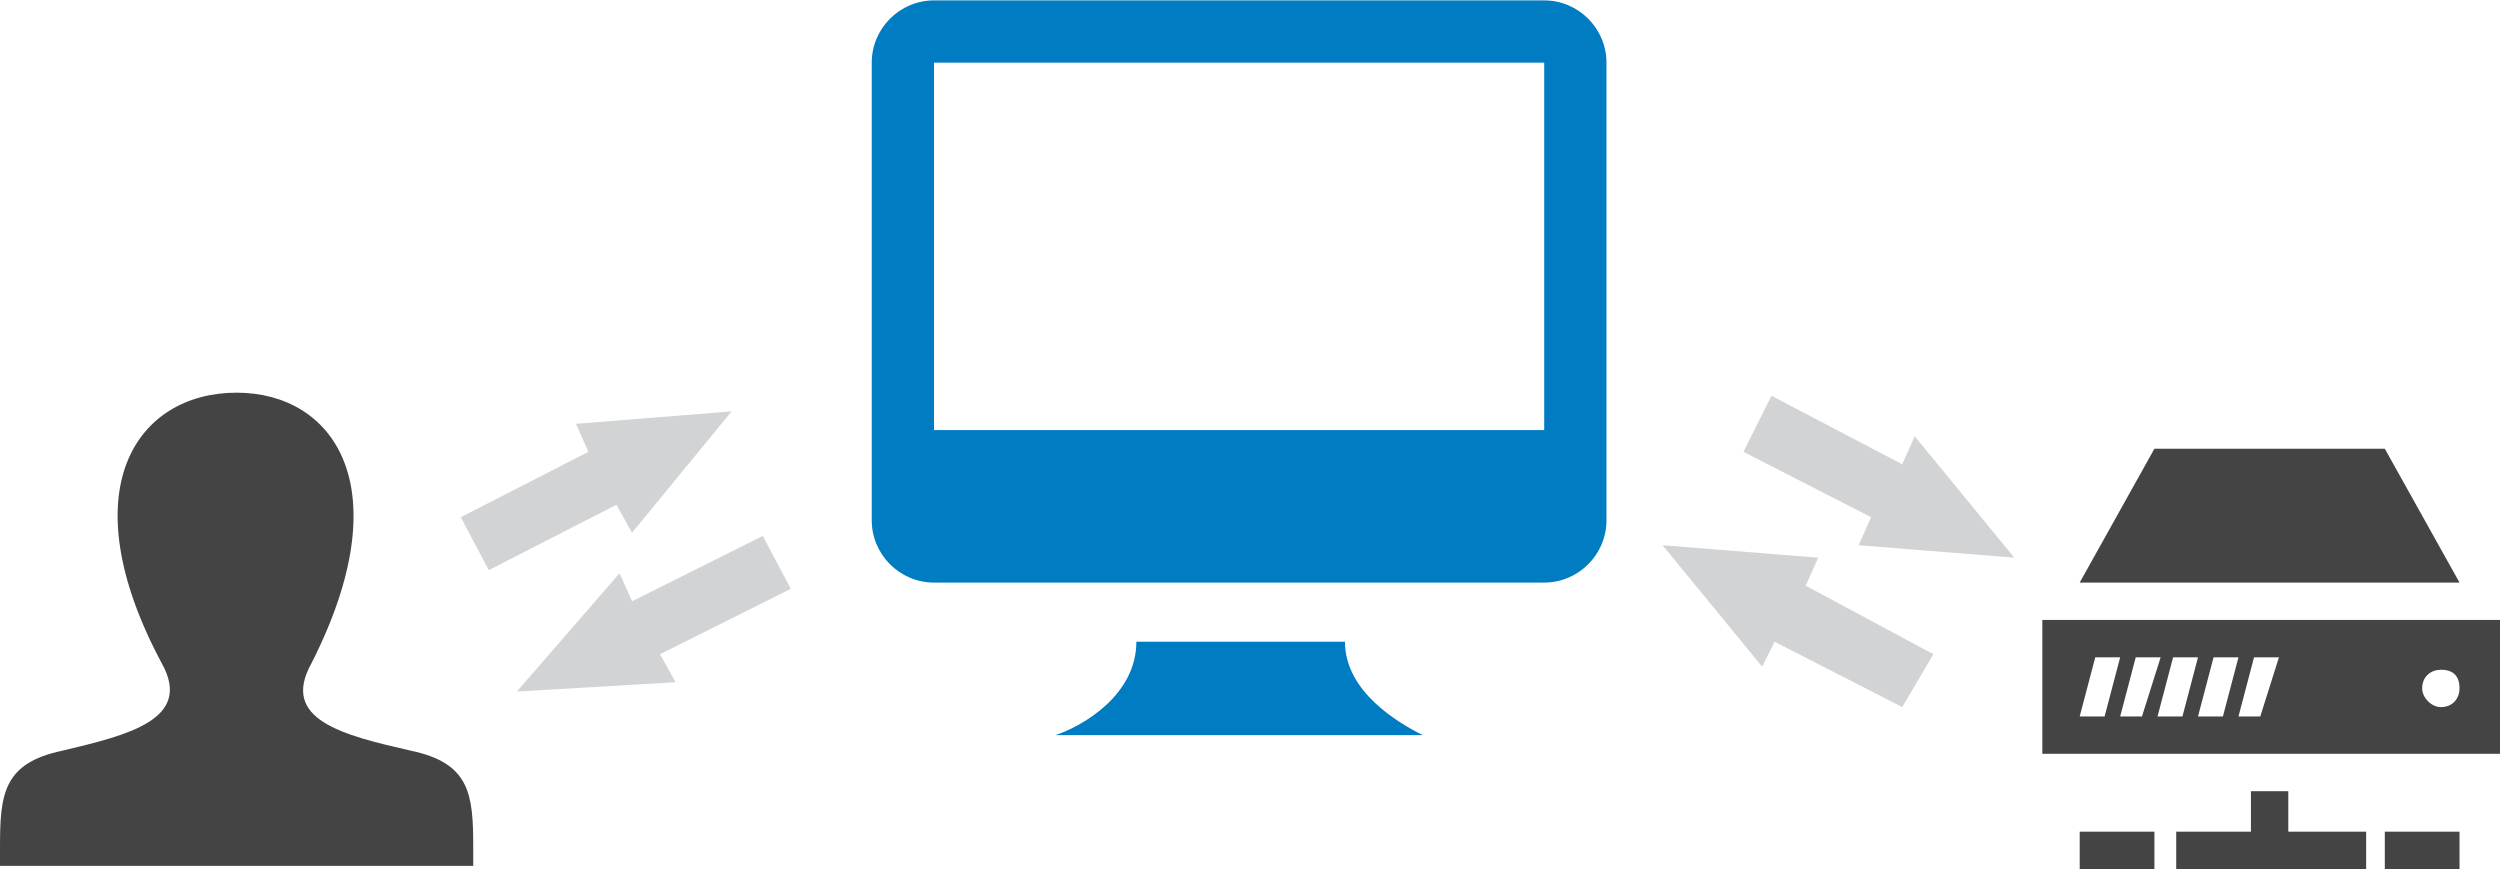 <?xml version="1.0" encoding="UTF-8"?>
<!DOCTYPE svg PUBLIC "-//W3C//DTD SVG 1.1//EN" "http://www.w3.org/Graphics/SVG/1.1/DTD/svg11.dtd">
<!-- Creator: CorelDRAW X7 -->
<svg xmlns="http://www.w3.org/2000/svg" xml:space="preserve" width="1340px" height="466px" version="1.1" style="shape-rendering:geometricPrecision; text-rendering:geometricPrecision; image-rendering:optimizeQuality; fill-rule:evenodd; clip-rule:evenodd"
viewBox="0 0 803 279"
 xmlns:xlink="http://www.w3.org/1999/xlink">
 <defs>
  <style type="text/css">
   <![CDATA[
    .fil0 {fill:#007CC3}
    .fil1 {fill:#444444}
    .fil2 {fill:#D2D3D5;fill-rule:nonzero}
   ]]>
  </style>
 </defs>
 <g id="Camada_x0020_1">
  <path id="iconmonstr-computer-5.svg" class="fil0" d="M300 0c-11,0 -20,9 -20,20l0 147c0,11 9,20 20,20l196 0c11,0 20,-9 20,-20l0 -147c0,-11 -9,-20 -20,-20l-196 0zm196 138l-196 0 0 -118 196 0 0 118zm-64 68c0,16 17,26 25,30l-118 0c9,-3 26,-13 26,-30l67 0z"/>
  <path id="iconmonstr-server-1.svg" class="fil1" d="M735 254l-12 0 0 13 -24 0 0 12 61 0 0 -12 -25 0 0 -13zm55 13l-24 0 0 12 24 0 0 -12 0 0zm-98 0l-24 0 0 12 24 0 0 -12 0 0zm111 -68l-147 0 0 43 147 0 0 -43zm-135 31l5 -19 8 0 -5 19 -8 0zm13 0l5 -19 8 0 -6 19 -7 0zm12 0l5 -19 8 0 -5 19 -8 0zm13 0l5 -19 8 0 -5 19 -8 0zm20 0l-7 0 5 -19 8 0 -6 19zm58 -3c-3,0 -6,-3 -6,-6 0,-4 3,-6 6,-6 4,0 6,2 6,6 0,3 -2,6 -6,6zm6 -40l-122 0 24 -43 74 0 24 43z"/>
  <path id="iconmonstr-user-1.svg" class="fil1" d="M132 241c-22,-5 -42,-10 -32,-28 29,-57 7,-87 -24,-87 -32,0 -54,31 -24,87 10,18 -11,23 -32,28 -19,4 -20,14 -20,31l0 6 152 0 0 -6c0,-17 -1,-27 -20,-31z"/>
  <g id="_1983250018544">
   <path class="fil2" d="M157 183l41 -21 5 9 32 -39 -50 4 4 9 -41 21 9 17zm21 -10m23 -6m18 -15m-9 -18m-23 6m-18 15m-17 20"/>
   <path class="fil2" d="M254 189l-42 21 5 9 -51 3 33 -38 4 9 42 -21 9 17zm-21 11m-19 15m-23 6m-8 -18m18 -15m23 -6m25 -1"/>
  </g>
  <g id="_1983250018416">
   <path class="fil2" d="M560 145l41 21 -4 9 50 4 -32 -39 -4 9 -42 -22 -9 18zm21 11m18 15m23 6m9 -17m-18 -15m-23 -7m-25 -2"/>
   <path class="fil2" d="M611 227l-41 -21 -4 8 -32 -39 50 4 -4 9 41 22 -10 17zm-20 -10m-23 -7m-18 -15m9 -18m23 7m18 15m16 20"/>
  </g>
 </g>
</svg>
